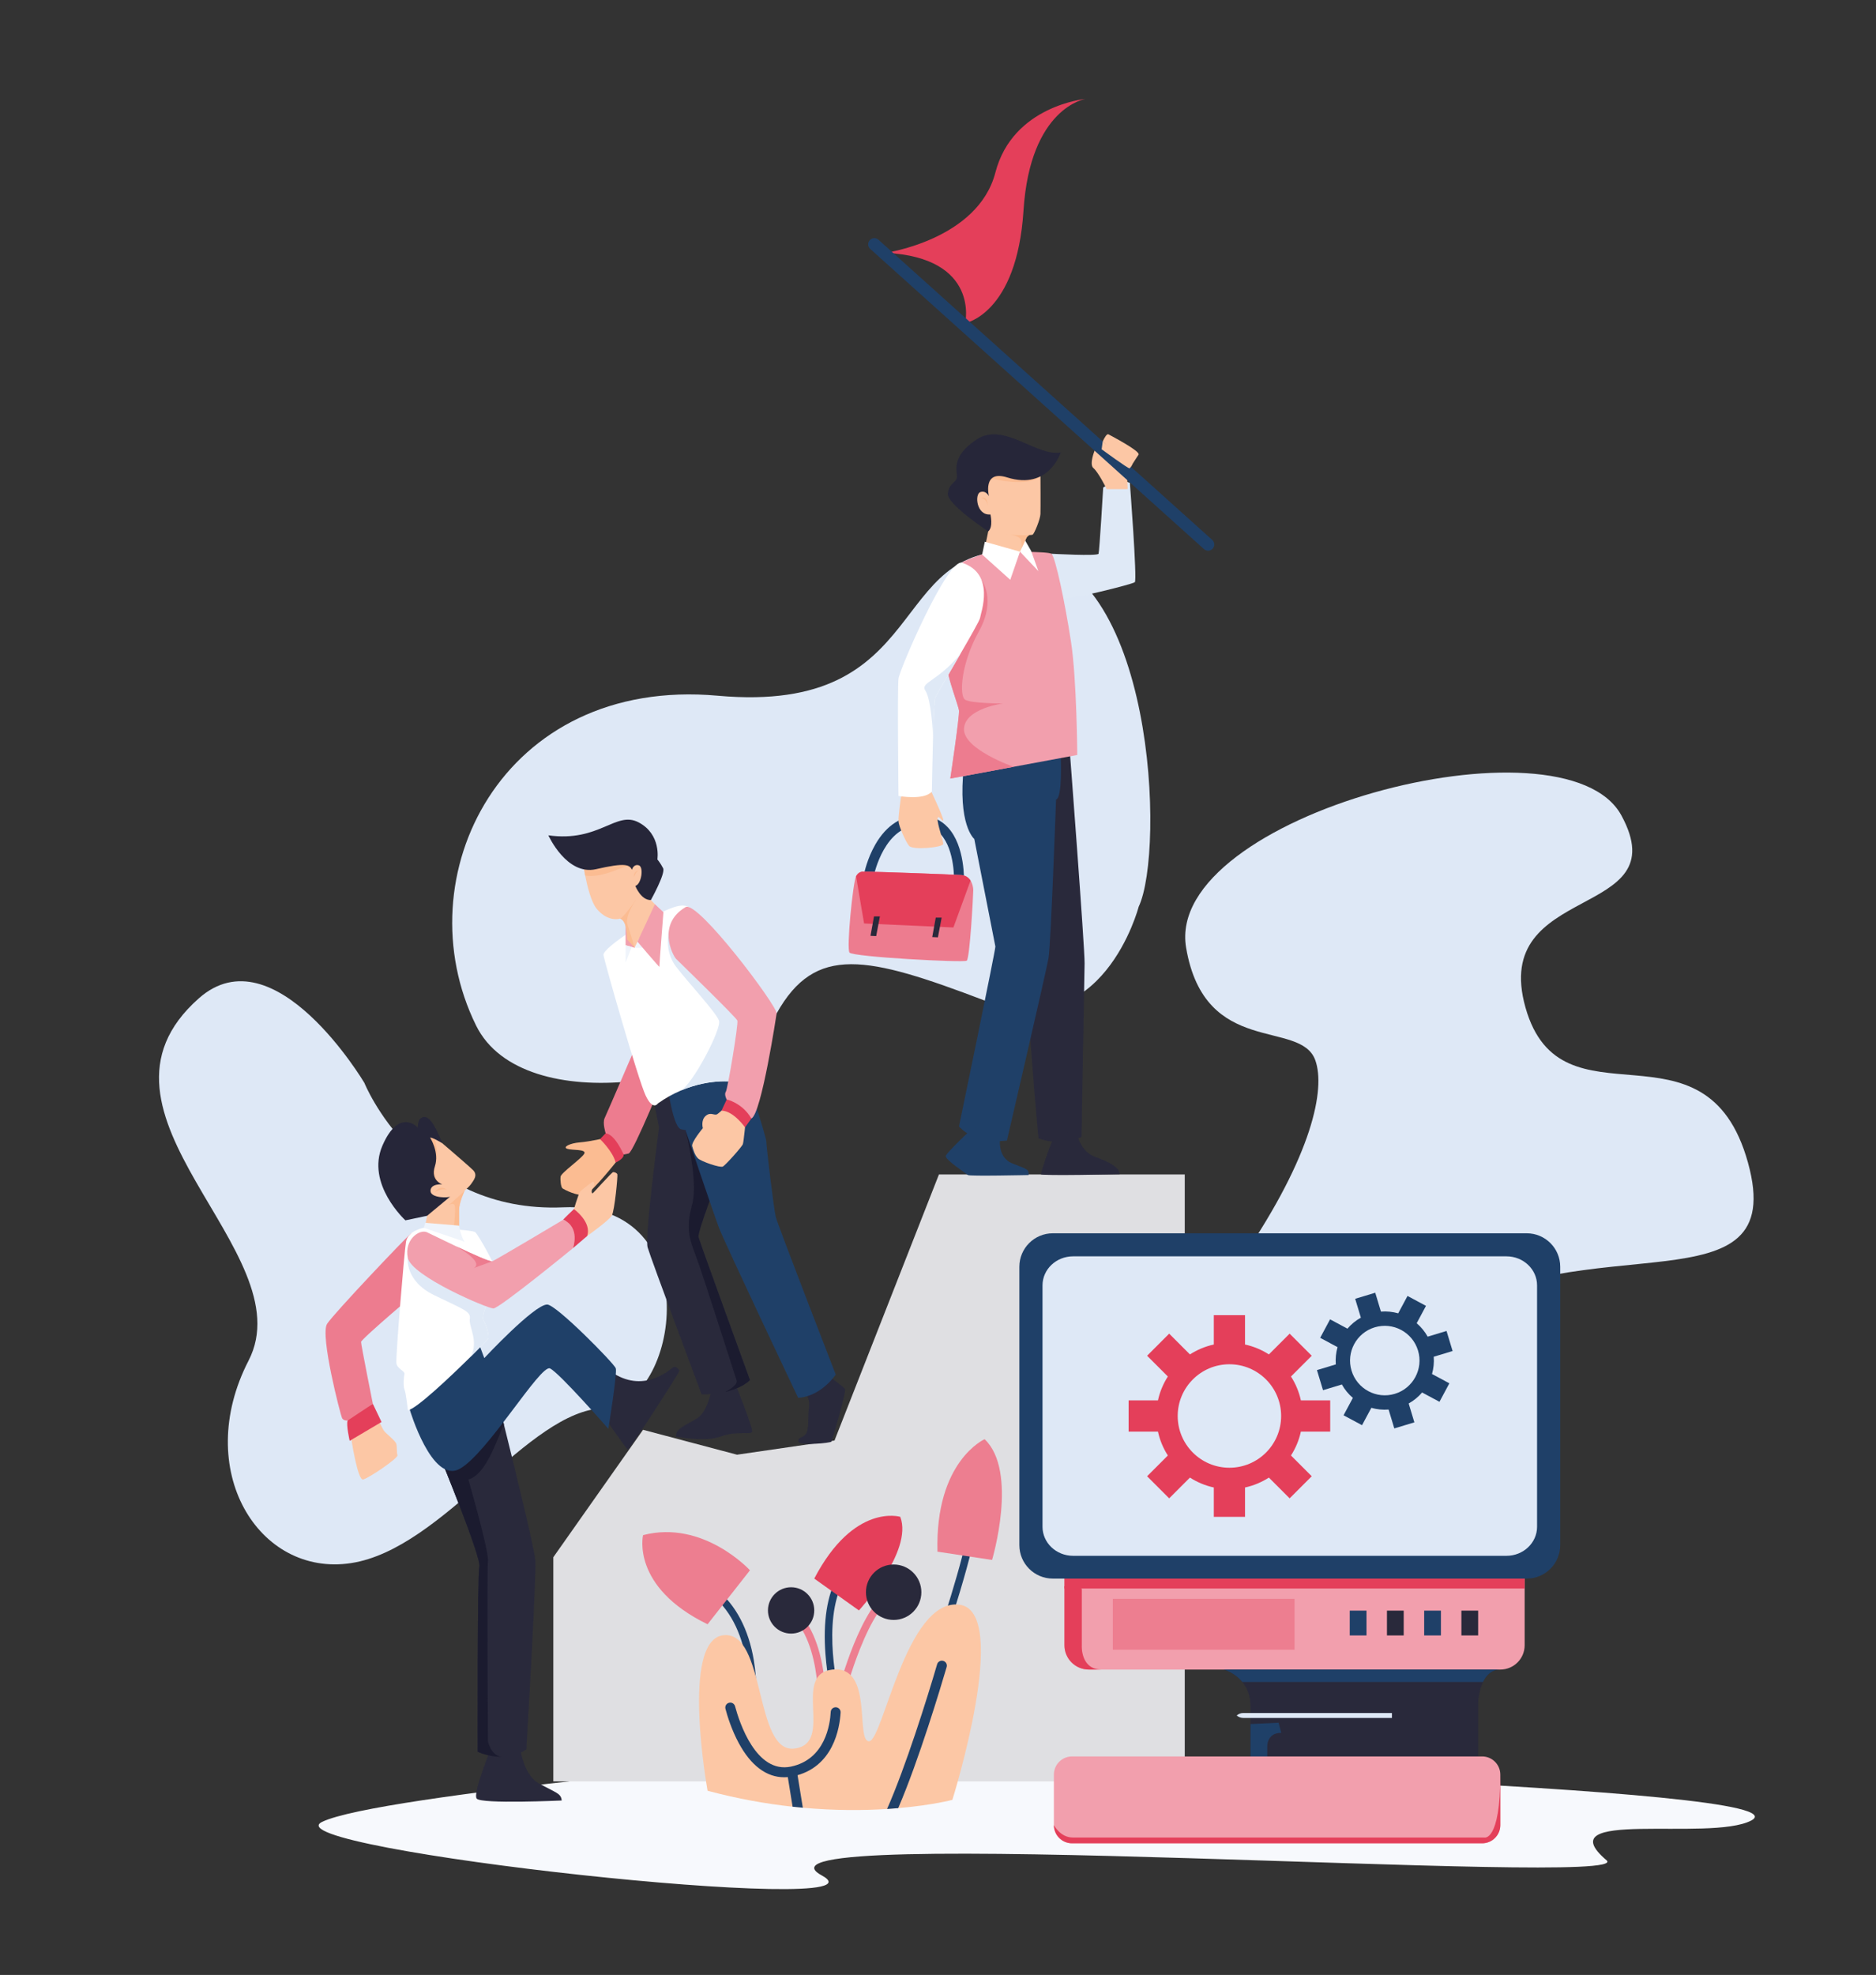 <?xml version="1.0" encoding="utf-8"?>
<!-- Generator: Adobe Illustrator 16.0.0, SVG Export Plug-In . SVG Version: 6.00 Build 0)  -->
<!DOCTYPE svg PUBLIC "-//W3C//DTD SVG 1.1//EN" "http://www.w3.org/Graphics/SVG/1.1/DTD/svg11.dtd">
<svg version="1.1" id="Layer_1" xmlns="http://www.w3.org/2000/svg" xmlns:xlink="http://www.w3.org/1999/xlink" x="0px" y="0px"
	 width="1050px" height="1105px" viewBox="0 0 1050 1105" enable-background="new 0 0 1050 1105" xml:space="preserve">
<rect x="0" y="0" width="1050" height="1105" fill="#333333" stroke="none"/>
<g>
	<g>
		<path fill="#DEE8F6" d="M637.313,507.335c0,0-20.109,77.586-86.098,52.51c-65.989-25.077-94.844-31.614-116.534,7.164
			c-21.69,38.777-141.739,60.461-168.218,6.77c-40.946-83.029,14.399-195.395,135.293-184.522
			c120.894,10.872,93.562-86.031,169.127-80.592C646.447,314.104,652.079,476.339,637.313,507.335"/>
		<path fill="#DEE8F6" d="M203.933,605.866c0,0,29.43,73.153,111.317,69.631c81.888-3.523,65.074,111.254,22.705,112.387
			c-42.37,1.134-89.584,78.715-141.426,86.675c-51.843,7.961-88.873-52.213-57.396-113.313
			c31.475-61.101-100.908-138.283-27.773-202.741C153.696,521.19,203.933,605.866,203.933,605.866"/>
		<path fill="#DEE8F6" d="M736.178,593.22c5.756,16.032-1.636,52.99-40.822,110.508c-39.188,57.518,22.954,88.763,107.834,34.258
			c84.881-54.504,198.749-2.535,175.142-87.536c-23.606-85.002-104.61-16.265-124.515-86.738
			c-19.903-70.472,85.633-48.623,53.694-107.455c-31.938-58.833-256.203,0-243.638,74.003
			C674.324,591.822,727.847,570.012,736.178,593.22"/>
		<path fill="#F7F9FD" d="M454.601,982.993c0,0-243.282,21.188-274.326,36.362s324.026,54.01,279.63,29.92
			c-55.463-30.095,457.79,7.286,439.274-8.452c-34.229-29.096,57.662-10.278,80.862-22.168
			C1017.071,999.677,567.95,987.854,454.601,982.993"/>
		<polygon fill="#DFDFE2" points="525.533,657.098 467.075,805.973 412.506,813.908 359.914,799.977 309.695,871.27 
			309.695,996.699 663.111,996.699 663.111,657.098 		"/>
		<path fill="#1F4068" d="M423.062,952.91l-4.146-0.413c0.041-0.404,3.716-40.612-20.515-60.021l2.604-3.252
			c10.804,8.654,18.042,22.434,20.931,39.849C424.1,942.113,423.104,952.476,423.062,952.91"/>
		<path fill="#1F4068" d="M465.76,949.695c-0.111-0.433-2.75-10.743-3.759-24.221c-1.365-18.258,0.879-32.812,6.671-43.257
			l3.644,2.021c-12.919,23.298-2.628,64.006-2.522,64.414L465.76,949.695z"/>
		<path fill="#1F4068" d="M526.682,923.693l-3.942-1.345c7.157-20.957,20.505-63.294,19.798-73.534l4.155-0.287
			C547.636,862.155,527.537,921.188,526.682,923.693"/>
		<path fill="#ED7E90" d="M461.98,962.311l-4.151-0.354c0.036-0.423,3.365-42.647-16.392-59.33l2.688-3.185
			c9.049,7.642,14.801,20.586,17.096,38.472C462.906,951.061,462.02,961.858,461.98,962.311"/>
		<path fill="#ED7E90" d="M473.084,947.496l-4.034-1.042c0.519-2.008,12.89-49.295,30.238-57.487l1.778,3.768
			c-6.327,2.988-13.159,13.327-19.758,29.9C476.222,935.411,473.114,947.376,473.084,947.496"/>
		<path fill="#FCC7A5" d="M533.037,1007.033c0,0-11.22,2.985-30.313,4.624c-2,0.181-4.069,0.334-6.235,0.473
			c-13.012,0.833-29.01,0.958-47.144-0.694c-1.889-0.167-3.791-0.361-5.722-0.569c-14.72-1.611-30.717-4.416-47.589-8.929
			c0,0-15.274-84.235,8.79-87.013c24.065-2.777,17.122,66.183,39.813,63.405c22.677-2.777-1.86-41.659,21.288-44.2
			s12.72,40.159,20.482,40.104c7.748-0.069,20.718-79.679,50.338-76.444C566.364,901.039,533.037,1007.033,533.037,1007.033"/>
		<path fill="#1F4068" d="M438.884,994.385c-9.887,0-18.592-6.519-25.394-19.115c-4.025-7.454-6.386-15.155-7.454-19.176
			c-0.406-1.527,0.56-3.081,2.105-3.407l0.028-0.006c1.435-0.304,2.861,0.562,3.241,1.978c2.385,8.878,11.729,37.832,31.266,33.767
			c19.19-4,21.925-23.602,22.283-30.6c0.071-1.416,1.22-2.538,2.637-2.603h0.002c1.642-0.074,2.983,1.28,2.89,2.922
			c-0.47,8.304-3.866,30.964-26.678,35.72C442.139,994.212,440.495,994.385,438.884,994.385"/>
		<path fill="#1F4068" d="M449.345,1011.436c-1.889-0.167-3.791-0.361-5.722-0.569l-2.68-16.553c-0.236-1.5,0.777-2.916,2.291-3.166
			h0.014c1.514-0.25,2.931,0.777,3.18,2.291L449.345,1011.436z"/>
		<path fill="#1F4068" d="M529.844,932.7c-3.235,11.025-15.595,52.254-27.12,78.957c-2,0.181-4.069,0.334-6.235,0.473
			c10.234-23.093,22.385-61.67,28.022-80.985c0.431-1.458,1.958-2.306,3.431-1.875h0.014
			C529.427,929.7,530.274,931.228,529.844,932.7"/>
		<path fill="#ED7E90" d="M524.71,868.17l30.55,4.629c0,0,14.813-49.489-4.165-67.562
			C551.095,805.237,523.321,817.447,524.71,868.17"/>
		<path fill="#E43F5A" d="M455.741,883.229l24.995,17.806c0,0,30.551-32.98,23.145-52.363
			C503.881,848.671,477.957,840.73,455.741,883.229"/>
		<path fill="#ED7E90" d="M396.03,908.787l23.723-30.202c0,0-26.036-28.468-59.827-19.673
			C359.926,858.912,352.982,887.842,396.03,908.787"/>
		<path fill="#29293B" d="M455.741,901.034c0,7.158-5.803,12.961-12.961,12.961c-7.157,0-12.96-5.803-12.96-12.961
			s5.803-12.961,12.96-12.961C449.938,888.073,455.741,893.876,455.741,901.034"/>
		<path fill="#29293B" d="M515.684,890.851c0,8.564-6.942,15.507-15.506,15.507c-8.564,0-15.507-6.942-15.507-15.507
			c0-8.563,6.942-15.506,15.507-15.506C508.741,875.345,515.684,882.287,515.684,890.851"/>
		<path fill="#29293B" d="M398.576,775.479c0,0-1.91,13.887-8.158,17.879c-6.249,3.992-12.672,6.075-11.978,10.414
			c0,0,15.97,3.299,24.822,0c8.853-3.298,16.837-1.041,17.705-2.604c0.867-1.562-10.241-28.987-10.241-28.987L398.576,775.479z"/>
		<path fill="#29293B" d="M419.753,772.188c-2.681,2.472-6.027,4.18-9.457,5.36c-0.056,0.027-0.098,0.041-0.098,0.041
			c-1.443,0.5-2.901,0.889-4.332,1.208c-6.999,1.598-13.192,1.361-13.192,1.361s-28.467-76.194-30.202-82.263
			c-1.737-6.082,6.415-67.127,6.415-67.127l-2.375-11.734l16.095-13.483c0,0,15.372,39.757,19.024,50.13
			c0.542,1.514,0.819,2.389,0.777,2.458c-0.319,0.514-12.164,31.244-11.47,34.021S419.753,772.188,419.753,772.188"/>
		<path fill="#1B1B2F" d="M419.753,772.188c-2.681,2.472-6.027,4.18-9.457,5.36c-0.056,0.027-0.098,0.041-0.098,0.041
			c-1.443,0.5-2.901,0.889-4.332,1.208c2.999-1.555,7.165-4.18,6.36-6.609c-1.334-4.055-18.97-59.545-22.677-69.266
			c-3.708-9.72-5.791-15.733-2.181-28.897c3.611-13.149-3.61-41.465-3.61-41.465l17.872,23.121c0.542,1.514,0.819,2.389,0.777,2.458
			c-0.319,0.514-12.164,31.244-11.47,34.021S419.753,772.188,419.753,772.188"/>
		<path fill="#FBBC92" d="M339.096,636.615c0,0-8.679,2.083-14.465,2.546s-9.836,2.661-7.175,3.587s10.762,0.115,9.605,2.661
			c-1.157,2.546-13.077,10.763-13.309,12.961s0.231,5.786,1.042,6.48c0.81,0.694,8.795,4.743,12.729,3.587
			c3.935-1.157,19.325-20.829,19.325-20.829S340.832,636.962,339.096,636.615"/>
		<path fill="#29293B" d="M449.301,777.135c0,0,4.352,5.039,3.535,10.025c-0.815,4.986,0.103,12.602-1.717,15.049
			c-1.818,2.448-4.811,1.949-4.267,4.375c0.544,2.425,17.95,0.838,18.494,0c0.545-0.839,8.432-28.141,7.616-29.449
			c-0.816-1.307-14.959-11.643-14.959-11.643L449.301,777.135z"/>
		<path fill="#1F4068" d="M446.715,782.074c0,0,11.341,0.231,21.062-12.96c0,0-32.401-83.55-33.559-88.179
			s-5.323-39.808-5.323-42.354s-12.729-41.891-12.729-41.891l-41.964,14.35c0,0,2.839,20.135,7.127,20.829
			c4.287,0.694,2.436,0.694,2.436,0.694s15.314,45.594,18.65,54.389S446.715,782.074,446.715,782.074"/>
		<path fill="#ED7C8F" d="M338.98,634.069c0,0-1.852-5.786-0.579-8.448c1.273-2.661,18.747-43.279,18.747-43.279l16.316,15.854
			c0,0-18.862,46.635-21.64,47.213l-2.778,0.579L338.98,634.069z"/>
		<path fill="#E43F5A" d="M335.838,637.342c0,0,7.178,6.806,8.747,13.107c0,0,4.694-2.031,4.463-4.461
			c0,0-4.744-11.341-10.067-11.918L335.838,637.342z"/>
		<path fill="#FFFFFF" d="M425.487,586.818c0,0-12.039,19.663-12.497,18.969c-0.375-0.556-14.817-2.916-31.967,4.388
			c-0.083,0.042-0.182,0.084-0.277,0.14c-4.07,1.749-8.291,4.055-12.512,7.054c0,0-2.694,4.389-6.86-4.401
			s-22.912-74.348-23.606-78.598c-0.694-4.263,29.397-22.689,34.951-25.051c5.556-2.347,12.721-5.332,15.734,1.833
			c0.416,0.986,1.416,3.125,2.832,6.096C400.173,535.855,425.487,586.818,425.487,586.818"/>
		<path fill="#FCC7A5" d="M367.942,507.388c0,0-12.47,22.372-12.733,22.899l-4.277-3.194c0,0,0.014-0.597,0-1.541
			c-0.014-1.764-0.167-4.706-0.791-7.317c-0.944-4-3.111-4.25-3.111-4.25l6.11-10.248l4.347-7.29L367.942,507.388z"/>
		<polygon fill="#EFF4FB" points="357.683,524.979 355.212,530.283 359.697,530.283 		"/>
		<path fill="#F29FAD" d="M366.554,505.937l-9.755,20.938c0,0,12.384,14.618,12.269,14.041c-0.116-0.58,2.257-30.551,2.257-30.551
			L366.554,505.937z"/>
		<polygon fill="#F29FAD" points="355.212,530.283 350.147,518.234 350.147,528.88 		"/>
		<polygon fill="#EFF4FB" points="350.147,528.88 350.147,538.601 353.586,529.832 		"/>
		<path fill="#FCC7A5" d="M406.294,619.03c0,0-3.045,3.092-4.738,4.283c-1.692,1.191-3.612-1.444-6.521,0.983
			c-2.911,2.429-1.648,6.92-1.648,6.92s-6.649,7.906-5.961,10.143c0.688,2.237,1.463,5.046,3.244,6.768
			c1.78,1.721,12.397,5.386,13.913,4.572s10.732-11.097,11.212-12.573c0.479-1.477,1.66-13.825,1.66-13.825L406.294,619.03z"/>
		<path fill="#DFE9F6" d="M425.487,586.818c0,0-12.039,19.663-12.497,18.969c-0.375-0.556-14.817-2.916-31.967,4.388
			c6.442-3.18,23.079-34.618,21.385-39.173c-1.708-4.623-17.025-21.065-23.968-30.064c-6.943-9.012-4.068-20.177-4.068-20.177
			s7.609-1.624,16.913-3.513C400.173,535.855,425.487,586.818,425.487,586.818"/>
		<path fill="#F29FAD" d="M406.775,615.321c0,0-1.604-3.008-0.563-4.396c1.041-1.39,7.175-38.072,6.48-39.924
			s-32.17-32.401-34.253-34.484s-10.837-19.508,5.312-28.992c6.724-3.949,51.16,55.087,50.929,59.484
			c0,0-8.495,56.412-14.134,58.791L406.775,615.321z"/>
		<path fill="#E43F5A" d="M403.813,621.421l2.933-6.264c0,0,8.676,1.84,13.801,10.643l-3.543,4.967
			C417.004,630.767,410.456,621.442,403.813,621.421"/>
		<path fill="#FBBC92" d="M351.251,517.54c1.681,4.818,3.818,12.261,3.943,12.719l-4.263-4.707
			c-0.014-1.763-0.167-4.707-0.791-7.318c-0.944-3.999-3.111-4.249-3.111-4.249l6.11-10.248c1.625-0.097,2.694-0.167,2.694-0.167
			S349.516,512.567,351.251,517.54"/>
		<path fill="#FCC7A5" d="M364.29,487.85l-5.457,11.373c0,0-9.29,13.984-11.804,14.761c-2.527,0.778-7.998,0.514-13.025-5.471
			c-3.041-3.624-5.235-12.331-6.485-18.649c-0.818-4.111-1.235-7.207-1.235-7.207c-0.348-2.028,2.056-3.444,5.68-4.402
			c8.942-2.389,25.314-2.055,25.814-1.68C358.472,477.102,364.29,487.85,364.29,487.85"/>
		<path fill="#FBBC92" d="M354.403,481.699l-0.694,4.943c0,0-1.389-2.346-3.999-1.652c-2.402,0.639-13.775,6.401-22.19,4.874
			c-0.819-4.11-1.236-7.207-1.236-7.207c-0.347-2.027,2.056-3.444,5.68-4.402L354.403,481.699z"/>
		<path fill="#262639" d="M353.705,486.642c0,0,0.781-3.298,3.775-2.517c2.994,0.781,1.563,10.675-1.888,11.543
			c0,0,3.146,8.086,8.701,7.905c0,0,8.332-14.935,6.856-17.799c-1.476-2.864-3.211-4.947-3.211-4.947s2.3-13.915-10.459-20.685
			c-12.758-6.77-21.914,11.225-50.555,7.233c0,0,10.241,22.739,26.731,18.92C350.146,482.476,352.403,483.865,353.705,486.642"/>
		<path fill="#FBBC92" d="M357.486,486.989c0,0-3,0.463-2.71,3.761C354.776,490.75,355.983,487.545,357.486,486.989"/>
		<path fill="#F29FAD" d="M380.731,610.3c0.098-0.041,0.194-0.083,0.292-0.125c-0.083,0.042-0.181,0.084-0.277,0.14L380.731,610.3z"
			/>
		<path fill="#29293B" d="M290.609,974.227c0,0,1.215,18.053,10.762,23.434s12.672,5.555,13.019,9.721
			c0,0-44.957,2.083-47.561-1.042c-2.604-3.124,9.547-32.112,9.547-32.112H290.609z"/>
		<path fill="#29293B" d="M294.595,978.733c-4.43,3.263-9.387,4.276-13.831,4.263h-0.014c-7.388-0.027-13.4-2.874-13.4-2.874
			s-0.236-98.524,0.931-103.62c1.152-5.097-21.76-60.864-21.76-60.864l21.148-21.177l10.984-10.998c0,0,0.944,3.75,2.43,9.721
			c0.306,1.195,0.611,2.472,0.958,3.833c5.805,23.356,17.081,69.321,17.595,76.014C300.33,882.057,294.595,978.733,294.595,978.733"
			/>
		<path fill="#1B1B2F" d="M280.75,982.996c-7.388-0.027-13.4-2.874-13.4-2.874s-0.236-98.524,0.931-103.62
			c1.152-5.097-21.759-60.864-21.759-60.864l21.147-21.177l13.414-1.276c0.306,1.193,0.611,2.471,0.958,3.833
			c-4.04,8.595-9.858,28.004-19.898,30.781c0,0,11.637,40.135,10.97,45.689c-0.666,5.555,0,100.745,0,100.745
			S274.751,982.315,280.75,982.996"/>
		<path fill="#FCC7A5" d="M196.529,804.408c0,0,3.587,24.069,6.712,23.376c3.124-0.694,19.672-11.92,19.209-13.54
			s-0.193-4.629-0.617-6.364s-5.747-5.786-6.789-7.175c-1.041-1.389-3.355-6.48-3.355-6.48L196.529,804.408z"/>
		<path fill="#E43F5A" d="M195.72,806.145l17.82-10.531l-4.86-10.183c0,0-13.191,7.059-14.117,9.373S195.72,806.145,195.72,806.145"
			/>
		<path fill="#ED7C8F" d="M194.563,794.804c0,0-2.314,0.231-3.125-1.389s-12.498-46.52-8.332-52.769s44.515-48.732,46.694-50.267
			c2.181-1.535,7.347,2.481,7.347,2.481v26.725c0,0-35.063,29.624-35.063,31.244s6.596,34.601,6.596,34.601L194.563,794.804z"/>
		<path fill="#29293B" d="M339.559,794.688c0,0,10.993,16.201,11.919,16.316c0.926,0.116,29.046-43.395,28.813-44.088
			c-0.23-0.695-2.197-2.778-3.471-1.968c-1.272,0.81-15.506,14.58-33.211,3.587L339.559,794.688z"/>
		<path fill="#FCC7A5" d="M260.031,666.276c0,0-3.097,6.443-3.097,10.789v10.123v0.986l-18.913-2.61l3.472-18.053l13.623-0.902
			L260.031,666.276z"/>
		<path fill="#1F4068" d="M229.348,788.709c0,0,12.313,41.505,27.818,33.173c15.507-8.332,45.362-58.785,50.686-56.239
			s32.633,33.79,32.633,33.79s5.092-31.199,4.166-33.884c-0.926-2.684-33.335-35.683-38.419-35.664
			c-7.235,0.026-35.179,29.972-35.179,29.972l-3.703-9.952C267.35,749.904,230.689,784.697,229.348,788.709"/>
		<path fill="#FBBC92" d="M260.031,666.276c0,0-3.097,6.443-3.097,10.789v10.123c-1.764,0.125-3.013,0.209-3.013,0.209
			s1.277-10.623,0.583-12.845c-0.667-2.125-3.374-0.181-3.597-0.015l4.208-7.929L260.031,666.276z"/>
		<path fill="#FFFFFF" d="M270.654,738.86c2.083,3.472,3.291,9.192,2.597,10.234c-0.222,0.333-4.221,4.457-9.775,9.956
			c-11.831,11.665-30.703,29.496-35.175,29.967c0,0-1.055-9.553-1.916-11.636c-0.86-2.083-0.347-7.11,0-8.666
			c0.348-1.569-4-2.777-4.513-5.916c-0.514-3.11,4.347-61.793,5.374-68.043c1.055-6.249,9.9-7.804,9.9-7.804
			s27.093,0.86,28.912,2.514c1.639,1.485,10.873,17.719,12.371,23.163c0.182,0.625,0.25,1.096,0.195,1.401
			C278.111,716.976,268.571,735.389,270.654,738.86"/>
		<path fill="#EFF4FB" d="M238.015,684.176l18.92,1.563c0,0,1.164,6.596,3.099,9.025l-22.887-7.811L238.015,684.176z"/>
		<path fill="#FCC7A5" d="M320.726,678.188c0,0,3.037-10.415,3.992-11.457c0.955-1.041,6.943-5.728,7.29-5.641
			c0.348,0.087,1.303,1.369,0,3.211c-1.304,1.843-0.781,3.472-0.347,3.385c0.434-0.087,10.762-11.891,11.543-11.891
			s2.083,0.435,2.343,1.303c0.261,0.867-1.514,20.222-3.1,22.999c-1.587,2.778-13.911,11.543-14.778,12.151
			C326.801,692.854,320.726,678.188,320.726,678.188"/>
		<path fill="#DFE9F6" d="M270.654,738.86c2.083,3.472,3.291,9.192,2.597,10.234c-0.222,0.333-4.221,4.457-9.775,9.956
			c4.582-8.734-1.208-16.913-0.528-21.065c0.694-4.277-3.235-5.207-19.898-13.304c-16.664-8.109-14.817-20.954-14.817-20.954
			l50.198,8.902c0.182,0.625,0.25,1.096,0.195,1.401C278.111,716.976,268.571,735.389,270.654,738.86"/>
		<path fill="#E43F5A" d="M315.258,682.439c-0.258-0.095,5.976-5.958,5.976-5.958s10.148,7.303,7.38,15.093l-7.888,6.748
			C320.726,698.322,320.899,684.522,315.258,682.439"/>
		<path fill="#F29FAD" d="M320.729,698.326c0,0-41.229,33.758-44.589,33.758c-3.347,0-45.825-18.053-47.908-28.356
			c-2.083-10.29,6.652-16.164,10.763-14.261c1.86,0.86,8.984,4.374,16.469,7.929h0.014c9.179,4.347,18.886,8.734,20.038,8.304
			c2.083-0.777,39.743-23.26,39.743-23.26C324.979,686.717,320.729,698.326,320.729,698.326"/>
		<path fill="#FCC7A5" d="M239.924,633.144c0,0,21.871,18.572,24.822,21.523c2.951,2.952,0.174,5.902-1.215,7.984
			c-1.389,2.083-13.713,12.847-13.713,12.847s-15.97-1.911-16.49-2.778c-0.521-0.868-7.812-18.399-7.812-18.399
			S234.717,630.713,239.924,633.144"/>
		<path fill="#FBBC92" d="M243.396,637.366c0,0,2.231,8.162,0.596,12.603c-1.637,4.438-1.117,10.773,3.57,12.683l-9.98-1.474
			l-5.667-30.985C231.914,630.192,242.778,634.561,243.396,637.366"/>
		<path fill="#262639" d="M247.562,662.651c0,0-6.545-0.598-6.596,3.618c-0.052,4.217,10.415,4.02,11.109,3.152l-13.038,10.824
			l-12.132,2.541c0,0-22.218-20.309-12.845-41.833c9.374-21.523,19.788-10.067,19.788-10.067s-0.347-6.423,4.166-5.901
			c4.514,0.521,9.401,14.547,9.401,14.547s-6.104-3.61-6.625-2.917c0,0,5.209,8.075,2.604,16.016
			C240.791,660.568,247.562,662.651,247.562,662.651"/>
		<path fill="#FBBC92" d="M243.396,666.991c0,0,2.582-4.513,6.846-1.215C250.241,665.776,247.735,664.475,243.396,666.991"/>
		<path fill="#ED7C8F" d="M255.477,697.396c9.179,4.347,18.886,8.734,20.038,8.304l-10.4,3.819
			C266.363,708.949,270.418,706.157,255.477,697.396"/>
		<path fill="#F29FAD" d="M853.354,878.585v41.923c0,7.526-6.096,13.622-13.622,13.622H609.385c-7.526,0-13.623-6.096-13.623-13.622
			v-41.923H853.354z"/>
		<rect x="622.841" y="894.554" fill="#ED7E90" width="101.717" height="28.468"/>
		<rect x="755.455" y="901.15" fill="#1F4068" width="9.373" height="13.886"/>
		<rect x="776.285" y="901.15" fill="#29293B" width="9.373" height="13.886"/>
		<rect x="797.114" y="901.15" fill="#1F4068" width="9.373" height="13.886"/>
		<rect x="817.943" y="901.15" fill="#29293B" width="9.374" height="13.886"/>
		<rect x="595.762" y="878.585" fill="#E43F5A" width="257.592" height="10.192"/>
		<path fill="#1F4068" d="M589.272,690.03h265.248c10.348,0,18.737,8.389,18.737,18.737V864.49c0,10.349-8.39,18.738-18.737,18.738
			H589.272c-10.349,0-18.737-8.39-18.737-18.738V708.768C570.535,698.419,578.924,690.03,589.272,690.03"/>
		<path fill="#DEE8F6" d="M600.629,702.922h242.535c9.462,0,17.133,7.276,17.133,16.252v135.061c0,8.974-7.671,16.25-17.133,16.25
			H600.629c-9.462,0-17.133-7.276-17.133-16.25V719.174C583.496,710.198,591.167,702.922,600.629,702.922"/>
		<path fill="#29293B" d="M839.731,934.13c-4.916,0-7.888,3.194-9.679,6.943c-2.555,5.332-2.735,11.804-2.735,11.804v29.856H699.91
			V964.61v-9.65c0-6.263-2.029-10.734-4.583-13.887c-4.388-5.416-10.346-6.943-10.346-6.943H839.731z"/>
		<path fill="#1F4068" d="M839.731,934.13c-4.916,0-7.888,3.194-9.679,6.943H695.327c-4.388-5.416-10.346-6.943-10.346-6.943
			H839.731z"/>
		<path fill="#1F4068" d="M709.283,977.539v5.193h-9.373V964.61l15.719-0.75l1.471,5.68
			C708.741,969.54,709.283,977.539,709.283,977.539"/>
		<path fill="#F29FAD" d="M839.731,992.911v28.245c0,5.624-4.555,10.179-10.179,10.179H600.039c-5.624,0-10.179-4.555-10.179-10.179
			v-28.245c0-5.624,4.555-10.179,10.179-10.179h229.514C835.177,982.732,839.731,987.287,839.731,992.911"/>
		<path fill="#E43F5A" d="M839.731,992.911v28.245c0,5.624-4.555,10.179-10.179,10.179H600.039c-5.624,0-10.179-4.555-10.179-10.179
			c0,0,3.583,6.943,10.526,6.943h230.291C830.678,1028.1,839.731,1030.862,839.731,992.911"/>
		<path fill="#DEE8F6" d="M779.062,958.432v2.776H695.91c-1.43,0-2.722-0.514-3.722-1.389c1-0.874,2.292-1.388,3.722-1.388H779.062z
			"/>
		<path fill="#E43F5A" d="M616.592,934.13h-7.207c-7.526,0-13.623-6.096-13.623-13.622v-32.994l2.777-1.402l6.943,2.86v31.967
			C605.482,920.938,604.788,934.13,616.592,934.13"/>
		<path fill="#E43F5A" d="M744.52,800.994v-17.473H728.1c-1.05-4.828-2.953-9.334-5.541-13.361l11.615-11.615l-12.355-12.355
			l-11.615,11.615c-4.026-2.588-8.532-4.49-13.36-5.539v-16.421H679.37v16.421c-4.829,1.049-9.334,2.951-13.361,5.539
			l-11.615-11.615l-12.355,12.355l11.615,11.615c-2.588,4.027-4.49,8.533-5.54,13.361h-16.42v17.473h16.42
			c1.05,4.828,2.952,9.334,5.54,13.361l-11.615,11.615l12.355,12.355l11.615-11.616c4.027,2.589,8.532,4.491,13.361,5.541v16.42
			h17.473v-16.42c4.828-1.05,9.334-2.952,13.36-5.541l11.615,11.616l12.355-12.355l-11.615-11.615
			c2.588-4.027,4.491-8.533,5.541-13.361H744.52z"/>
		<path fill="#DEE8F6" d="M717.053,792.258c0,15.987-12.96,28.946-28.946,28.946c-15.987,0-28.948-12.959-28.948-28.946
			s12.961-28.947,28.948-28.947C704.093,763.311,717.053,776.271,717.053,792.258"/>
		<path fill="#1F4068" d="M813.02,755.91l-3.393-11.23l-10.554,3.187c-1.612-2.899-3.71-5.427-6.155-7.514l5.212-9.721
			l-10.339-5.544l-5.213,9.722c-3.091-0.882-6.357-1.23-9.664-0.969l-3.188-10.555l-11.231,3.392l3.188,10.556
			c-2.9,1.612-5.428,3.709-7.515,6.155l-9.72-5.213l-5.544,10.341l9.721,5.212c-0.882,3.091-1.229,6.356-0.968,9.663l-10.555,3.188
			l3.392,11.232l10.555-3.188c1.612,2.899,3.71,5.427,6.155,7.514l-5.212,9.72l10.34,5.544l5.213-9.72
			c3.09,0.881,6.356,1.229,9.662,0.967l3.188,10.555l11.231-3.392l-3.187-10.555c2.899-1.612,5.427-3.71,7.513-6.155l9.721,5.212
			l5.544-10.34l-9.721-5.211c0.882-3.092,1.23-6.357,0.968-9.664L813.02,755.91z"/>
		<path fill="#DEE8F6" d="M793.668,755.626c3.104,10.276-2.712,21.123-12.988,24.228c-10.276,3.102-21.122-2.713-24.226-12.99
			c-3.104-10.276,2.712-21.122,12.987-24.226C779.719,739.534,790.564,745.35,793.668,755.626"/>
		<path fill="#E43F5A" d="M495.78,141.451c0,0,51.611-7.406,61.331-44.899c9.721-37.494,50.454-41.197,50.454-41.197
			s-31.013,4.629-34.716,62.489s-32.633,62.951-32.633,62.951S548.652,144.215,495.78,141.451"/>
		<path fill="#1F4068" d="M539.52,493.713l-5.549-0.254c0.008-0.178,0.697-17.894-7.517-26.747
			c-2.926-3.155-6.563-4.755-11.12-4.894c-20.282-0.655-26.146,27.684-26.203,27.97l-5.448-1.082
			c0.065-0.334,1.672-8.264,6.239-16.207c6.289-10.935,15.144-16.539,25.58-16.232c6.041,0.183,11.101,2.43,15.037,6.679
			C540.332,473.521,539.558,492.894,539.52,493.713"/>
		<path fill="#29293B" d="M598.539,417.384c0,0,8.68,113.521,8.506,121.68s-1.736,97.03-1.736,97.03s-10.067,5.815-23.955,0.868
			c-0.516-0.185-8.157-97.204-7.463-100.329c0.694-3.124-7.205-116.645-7.205-116.645L598.539,417.384z"/>
		<path fill="#1F4068" d="M593.679,422.938c0,0,1.129,23.694-2.604,24.388c0,0-2.921,81.322-4.207,88.728
			c-1.289,7.406-23.275,102.064-23.275,102.064s-17.126,2.777-26.848-7.869c0,0,20.599-99.287,20.367-100.676
			s-11.803-60.175-11.803-60.175s-9.489-7.637-5.786-40.964L593.679,422.938z"/>
		<path fill="#1F4068" d="M559.889,635.689c0,0-2.378,11.688,6.796,15.274c9.174,3.588,8.942,3.24,9.058,6.48
			c0,0-33.269,0.752-34.021,0c-0.752-0.752-12.96-8.691-12.382-10.711c0.579-2.019,15.391-15.904,15.391-15.904L559.889,635.689z"/>
		<path fill="#29293B" d="M602.937,634.764c0,0,1.852,9.604,9.952,12.497s13.654,5.786,13.771,9.721c0,0-44.089,1.042-44.089,0
			c0-1.041,7.637-24.88,9.836-24.301C594.604,633.259,602.937,634.764,602.937,634.764"/>
		<path fill="#DFE9F6" d="M588.472,309.823c0,0,25.863,1.446,26.384,0c0.521-1.447,2.604-37.03,2.604-37.03
			s7.984-5.612,14.928-2.633c0,0,4.166,54.359,2.777,55.574s-37.587,10.123-39.971,9.141
			C592.812,333.892,588.472,309.823,588.472,309.823"/>
		<path fill="#FCC7A5" d="M576.21,299.44c-0.027,0-3.249,0.027-3.249,10.845l-1.264-0.222l-20.482-3.486l2.999-14.691l11.942,4.096
			L576.21,299.44z"/>
		<path fill="#F29FAD" d="M602.941,422.418l-35.633,6.61l-0.014,0.014l-35.41,6.568c0,0,5.318-35.41,4.86-38.188
			c-0.458-2.777-5.555-16.427-6.249-21.76c-0.083-0.694-0.083-2.069,0-3.943c0.556-12.595,4.512-47.783,4.777-50.935
			c0,0,1.124-5.402,4.943-7.027c3.818-1.625,14.33-5.554,16.08-5.443c6.943,0.472,29.98,0.125,32.175,1.513
			c2.194,1.389,7.749,28.12,10.998,49.408C602.705,380.522,602.941,422.418,602.941,422.418"/>
		<polygon fill="#FFFFFF" points="551.21,303.111 570.883,308.666 565.443,324.403 549.706,310.286 		"/>
		<path fill="#FBBC92" d="M576.21,299.44c-0.027,0-3.249,0.027-3.249,10.845l-1.214-1.027c0.125-1.833,0.228-4.333-0.175-6.735
			c-0.569-3.514-10.179-4.041-10.179-4.041s2.193-1.153,4.763-2.5L576.21,299.44z"/>
		<polygon fill="#FFFFFF" points="570.883,308.666 581.182,319.542 577.121,308.239 573.843,302.519 		"/>
		<path fill="#FCC7A5" d="M619.369,273.66c-0.662-1.636-4.924-9.72-7.409-11.803s0.813-10.068,0.813-10.068h2.429
			c0,0,3.474-9.747,5.209-8.779c1.736,0.968,18.053,9.473,16.837,11.383c-1.215,1.909-6.075,8.852-6.248,11.109
			c-0.174,2.256,0.173,8.158,0.173,8.158H619.369z"/>
		<path fill="#ED7C8F" d="M567.309,429.028l-0.014,0.014l-35.41,6.568c0,0,5.318-35.41,4.86-38.187
			c-0.458-2.778-5.555-16.428-6.25-21.761c-0.083-0.694-0.083-2.069,0-3.943c9.972-25.274,18.817-47.311,18.817-47.311
			s8.609,10.873-1.458,28.925c-10.068,18.052-11.109,36.105-7.638,38.188s21.093,2.083,21.093,2.083s-21.385,2.777-21.76,14.233
			C539.175,419.294,567.309,429.028,567.309,429.028"/>
		<path fill="#FCC7A5" d="M504.286,445.808l15.969-5.034c0,0,7.808,16.36,7.697,18.096c-0.109,1.736-3.011-3.862-3.185-0.738
			c-0.173,3.125,3.245,12.151,3.185,14.06c-0.06,1.909-17.07,3.646-19.153,1.042s-5.729-10.936-5.901-13.713
			C502.725,456.744,504.286,445.808,504.286,445.808"/>
		<path fill="#FFFFFF" d="M548.549,345.696c-0.153,1.292-5.389,10.456-11.04,20.19v0.015c-6.513,11.206-13.567,23.176-14.122,24.745
			c-0.459,1.263-0.861,11.137-1.167,21.968v0.083c-0.402,14.29-0.652,30.204-0.652,30.204c-4.541,5.068-18.678,2.429-18.678,2.429
			s-0.694-60.238,0-65.613c0.681-5.374,27.537-67.529,35.605-64.849C557.339,321.131,548.896,342.919,548.549,345.696"/>
		<path fill="#ED7C8F" d="M544.729,498.099c0,2.777-1.902,38.188-3.652,39.409c-1.722,1.208-63.516-2.083-65.599-4.527
			c-1.777-2.055,1.848-38.835,3.652-42.742c0.807-1.748,2.318-2.555,3.805-2.555c7.457,0,49.644,1.555,55.031,1.916
			c2.569,0.153,4.208,1.458,5.249,3.083C544.341,494.474,544.729,496.641,544.729,498.099"/>
		<path fill="#E43F5A" d="M543.216,492.683l-9.595,26.245l-49.991-2.249l-4.499-26.44c1.055-1.611,2.318-2.555,3.805-2.555
			c7.457,0,49.644,1.555,55.031,1.916C540.536,489.752,542.175,491.058,543.216,492.683"/>
		<polygon fill="#29293B" points="489.185,512.725 492.482,512.725 490.399,523.749 487.215,523.601 		"/>
		<polygon fill="#29293B" points="523.743,513.416 527.041,513.416 524.958,524.44 521.774,524.292 		"/>
		<path fill="#1F4068" d="M673.873,307.224L487.056,139.263c-1.418-1.275-1.531-3.456-0.254-4.871v-0.001
			c1.277-1.414,3.462-1.528,4.88-0.253l186.816,167.961c1.418,1.275,1.531,3.456,0.255,4.871
			C677.476,308.385,675.291,308.499,673.873,307.224"/>
		<path fill="#DFE9F6" d="M537.509,365.9c-6.513,11.206-13.567,23.176-14.122,24.746c-0.459,1.263-0.861,11.136-1.167,21.968
			c-0.027-2.458-1.027-21.26-4.222-26.065C514.763,381.689,524.622,381.579,537.509,365.9"/>
		<path fill="#FCC7A5" d="M582.352,266.775c0,0,0.103,17.821-0.013,20.83c-0.116,3.008-3.472,11.108-4.397,11.571
			s-14.35,0.348-16.548-0.694c-2.199-1.041-12.961-7.869-12.961-7.869l-8.216-21.871l20.251-12.845
			C560.468,255.897,582.26,263.766,582.352,266.775"/>
		<path fill="#FBBC92" d="M553.524,277.666c0,0-1.967-10.891,3.703-9.445c5.67,1.447,19.773,3.069,24.67-1.474
			s-26.753-3.154-26.753-3.154l-3.646,2.14L553.524,277.666z"/>
		<path fill="#262639" d="M553.524,277.666c0,0-1.62-3.485-4.86-2.328c-3.24,1.157-2.199,13.192,5.67,12.498
			c0,0,1.713,7.03-1.226,9.475c0,0-23.422-15.377-22.612-21.279c0.811-5.901,4.629-5.901,5.092-8.794
			c0.463-2.893-4.05-11.457,11.109-21.408c15.159-9.952,33.442,9.836,46.981,7.29c0,0-6.577,21.35-29.971,14.002
			C549.705,262.724,553.524,277.666,553.524,277.666"/>
		<path fill="#FBBC92" d="M548.953,278.578c0,0,3.761-1.678,3.877,4.224C552.83,282.802,552.252,278.694,548.953,278.578"/>
		<path fill="#FCC7A5" d="M617.185,246.974l-0.593,4.411c0,0,14.985,10.993,15.622,10.646c0.637-0.348,1.608-2.358,1.608-2.358
			L617.185,246.974z"/>
	</g>
</g>
</svg>
